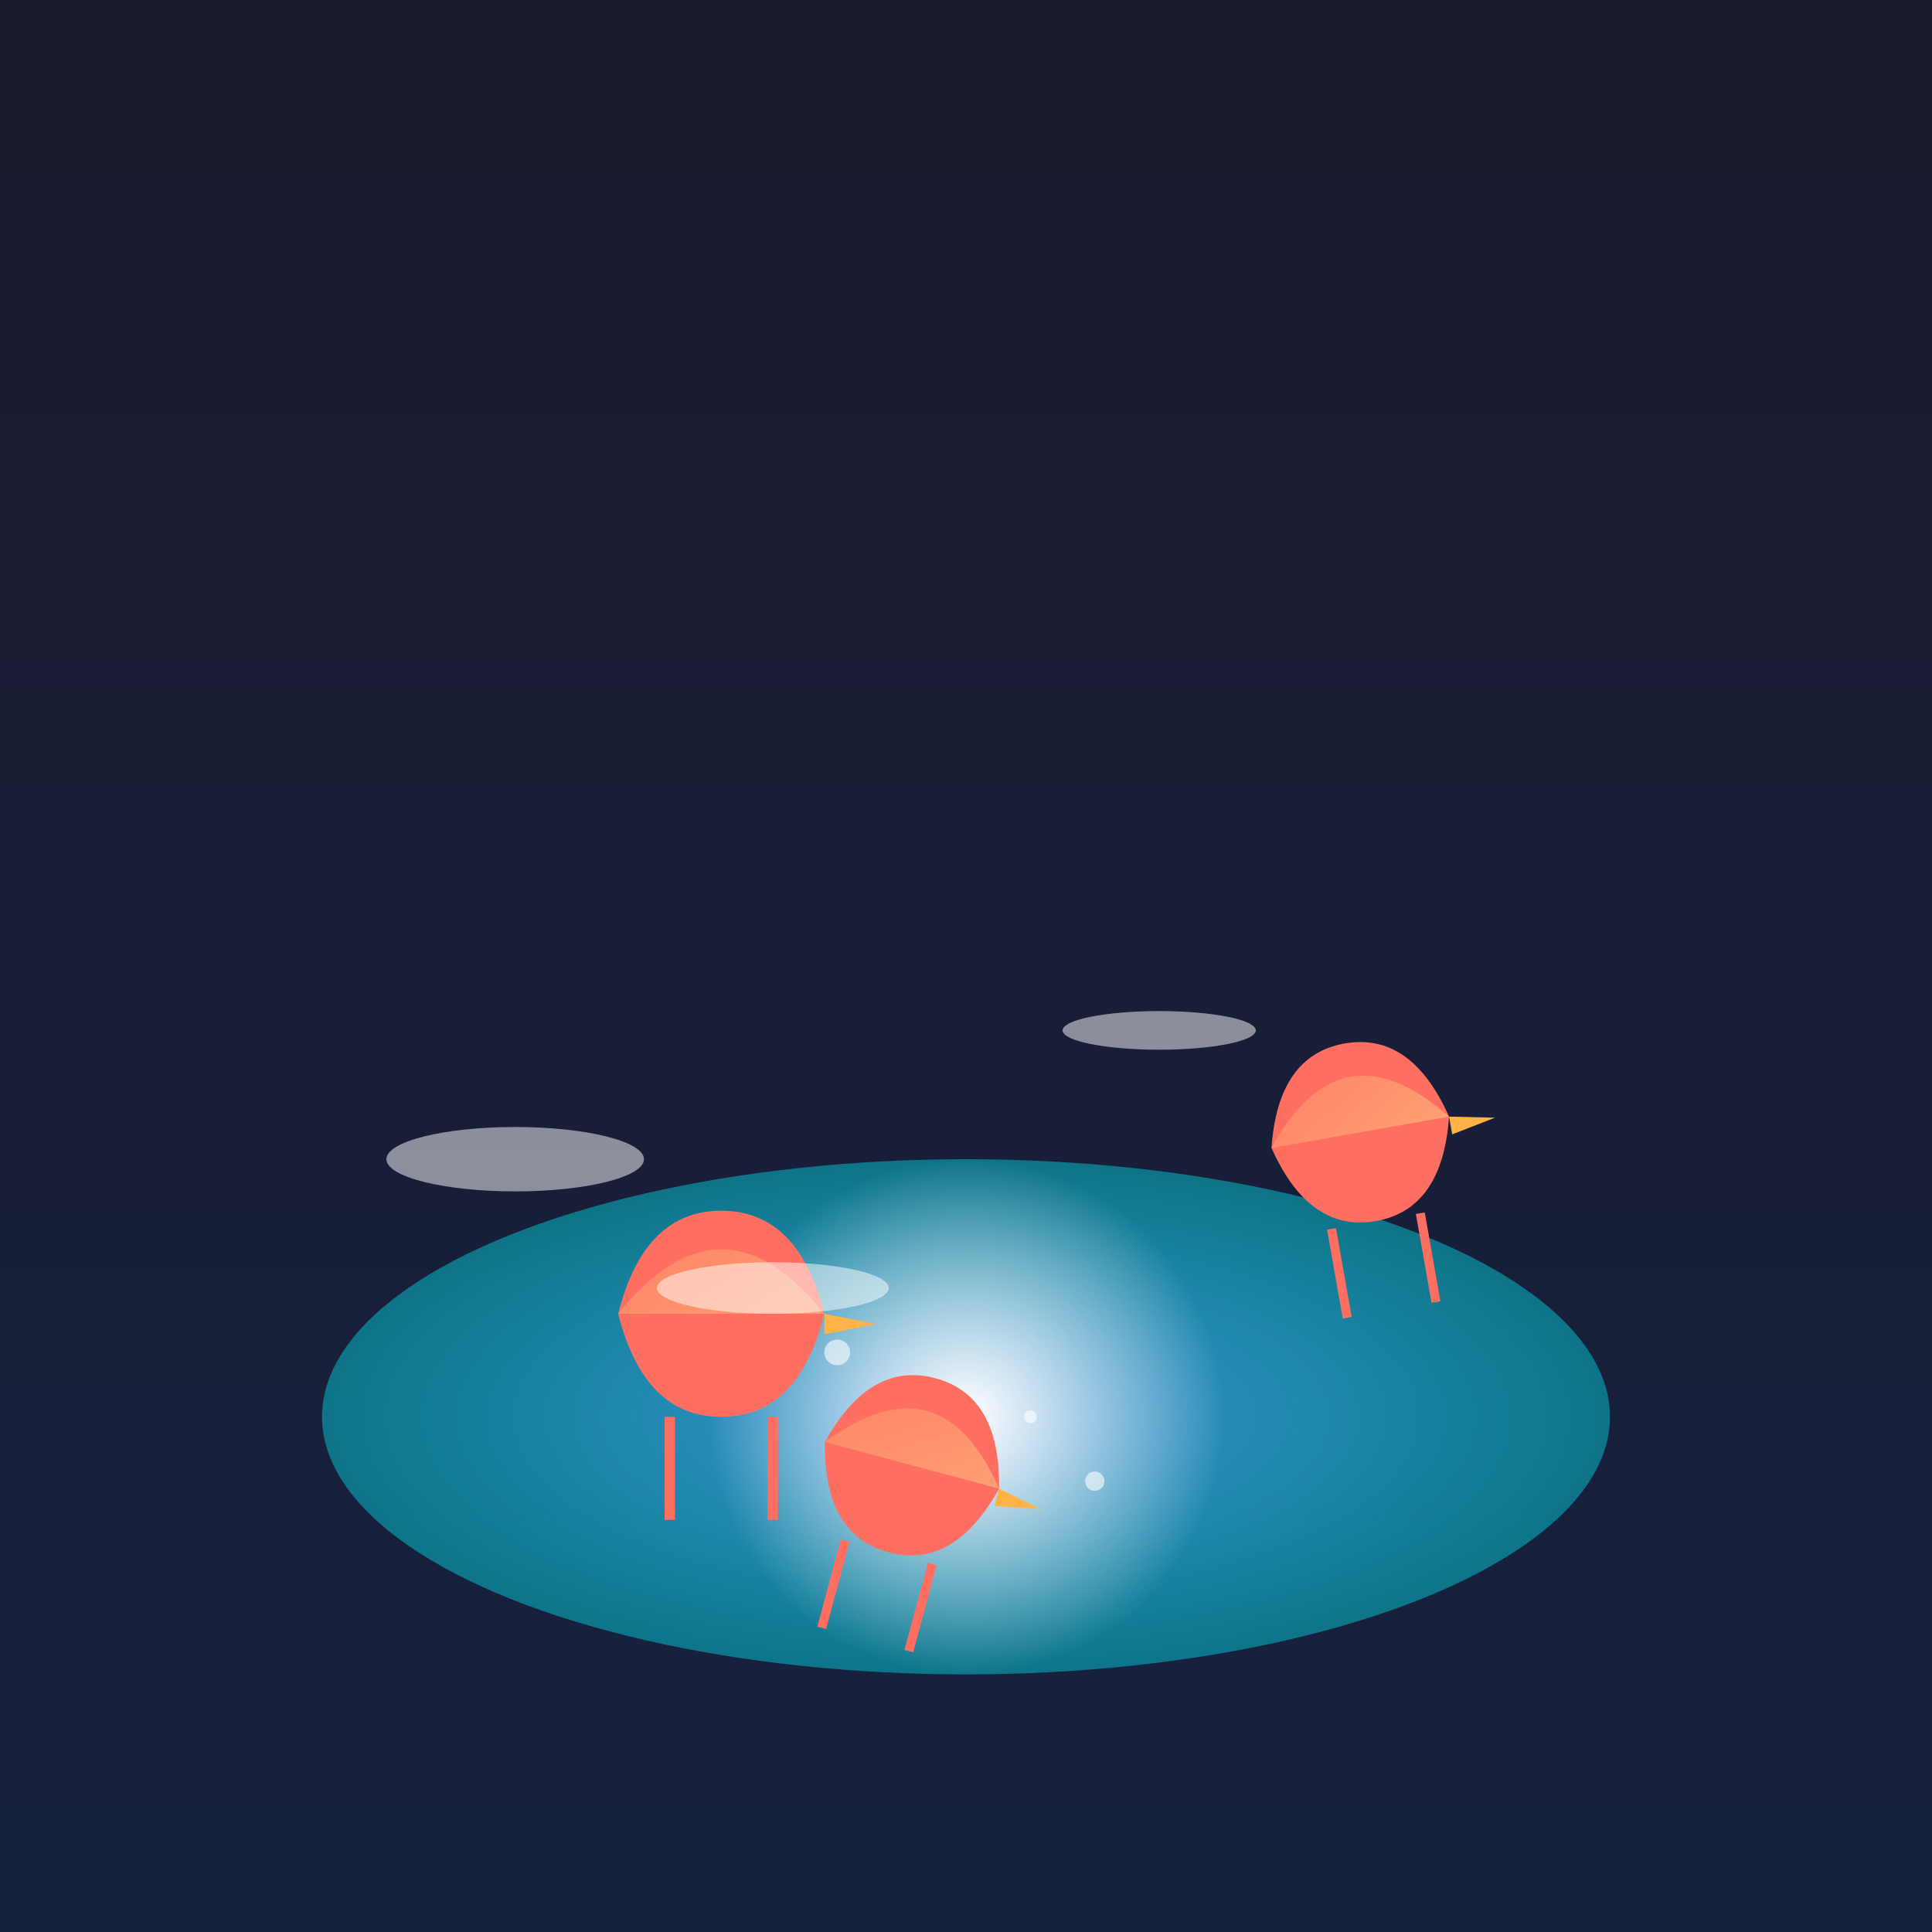 <svg viewBox="0 0 300 300" xmlns="http://www.w3.org/2000/svg">
  <!-- Background Gradient -->
  <defs>
    <linearGradient id="bgGradient" x1="0%" y1="0%" x2="0%" y2="100%">
      <stop offset="0%" style="stop-color:#1a1a2e; stop-opacity:1" />
      <stop offset="100%" style="stop-color:#16213E; stop-opacity:1" />
    </linearGradient>
    <radialGradient id="puddleGradient" cx="50%" cy="50%" r="50%">
      <stop offset="0%" style="stop-color:#4facfe; stop-opacity:0.8" />
      <stop offset="100%" style="stop-color:#00f2fe; stop-opacity:0.4" />
    </radialGradient>
    <radialGradient id="stardustGradient" cx="50%" cy="50%" r="50%">
      <stop offset="0%" style="stop-color:#ffffff; stop-opacity:1" />
      <stop offset="100%" style="stop-color:#ffffff; stop-opacity:0" />
    </radialGradient>
    <linearGradient id="raincoatGradient" x1="0%" y1="0%" x2="100%" y2="100%">
      <stop offset="0%" style="stop-color:#ff7e5f; stop-opacity:1" />
      <stop offset="100%" style="stop-color:#feb47b; stop-opacity:1" />
    </linearGradient>
    <pattern id="starsPattern" patternUnits="userSpaceOnUse" width="10" height="10">
      <circle cx="2" cy="2" r="1" fill="#ffffff" />
      <circle cx="8" cy="8" r="1" fill="#ffffff" />
    </pattern>
  </defs>
  
  <!-- Background -->
  <rect width="300" height="300" fill="url(#bgGradient)" />

  <!-- Puddle of Spilled Stardust -->
  <ellipse cx="150" cy="220" rx="100" ry="40" fill="url(#puddleGradient)" />
  <circle cx="150" cy="220" r="40" fill="url(#stardustGradient)" />
  <g opacity="0.6">
    <circle cx="130" cy="210" r="2" fill="#ffffff" />
    <circle cx="170" cy="230" r="1.5" fill="#ffffff" />
    <circle cx="160" cy="220" r="1" fill="#ffffff" />
    <circle cx="140" cy="215" r="1.2" fill="#ffffff" />
    <circle cx="150" cy="225" r="0.8" fill="#ffffff" />
  </g>

  <!-- Flamingo 1 -->
  <g transform="translate(80, 180) scale(0.8)">
    <!-- Body -->
    <path d="M20,30 Q25,10 40,10 Q55,10 60,30 Q55,50 40,50 Q25,50 20,30 Z" fill="#ff6f61" />
    <!-- Legs -->
    <line x1="30" y1="50" x2="30" y2="70" stroke="#ff6f61" stroke-width="2" />
    <line x1="50" y1="50" x2="50" y2="70" stroke="#ff6f61" stroke-width="2" />
    <!-- Raincoat -->
    <path d="M20,30 Q40,5 60,30 Z" fill="url(#raincoatGradient)" opacity="0.7" />
    <!-- Beak -->
    <polygon points="60,30 70,32 60,34" fill="#ffb347" />
  </g>

  <!-- Flamingo 2 -->
  <g transform="translate(180, 160) scale(0.7) rotate(-10)">
    <!-- Body -->
    <path d="M20,30 Q25,10 40,10 Q55,10 60,30 Q55,50 40,50 Q25,50 20,30 Z" fill="#ff6f61" />
    <!-- Legs -->
    <line x1="30" y1="50" x2="30" y2="70" stroke="#ff6f61" stroke-width="2" />
    <line x1="50" y1="50" x2="50" y2="70" stroke="#ff6f61" stroke-width="2" />
    <!-- Raincoat -->
    <path d="M20,30 Q40,5 60,30 Z" fill="url(#raincoatGradient)" opacity="0.7" />
    <!-- Beak -->
    <polygon points="60,30 70,32 60,34" fill="#ffb347" />
  </g>

  <!-- Flamingo 3 -->
  <g transform="translate(120, 200) scale(0.7) rotate(15)">
    <!-- Body -->
    <path d="M20,30 Q25,10 40,10 Q55,10 60,30 Q55,50 40,50 Q25,50 20,30 Z" fill="#ff6f61" />
    <!-- Legs -->
    <line x1="30" y1="50" x2="30" y2="70" stroke="#ff6f61" stroke-width="2" />
    <line x1="50" y1="50" x2="50" y2="70" stroke="#ff6f61" stroke-width="2" />
    <!-- Raincoat -->
    <path d="M20,30 Q40,5 60,30 Z" fill="url(#raincoatGradient)" opacity="0.7" />
    <!-- Beak -->
    <polygon points="60,30 70,32 60,34" fill="#ffb347" />
  </g>

  <!-- Stardust Sparkles -->
  <g fill="url(#starsPattern)" opacity="0.8">
    <circle cx="100" cy="180" r="0.5" />
    <circle cx="130" cy="190" r="0.3" />
    <circle cx="160" cy="200" r="0.4" />
    <circle cx="190" cy="210" r="0.5" />
    <circle cx="220" cy="220" r="0.3" />
    <circle cx="250" cy="230" r="0.4" />
  </g>

  <!-- Reflections on the Puddle -->
  <g opacity="0.5">
    <ellipse cx="80" cy="180" rx="20" ry="5" fill="#ffffff" />
    <ellipse cx="180" cy="160" rx="15" ry="3" fill="#ffffff" />
    <ellipse cx="120" cy="200" rx="18" ry="4" fill="#ffffff" />
  </g>
</svg>